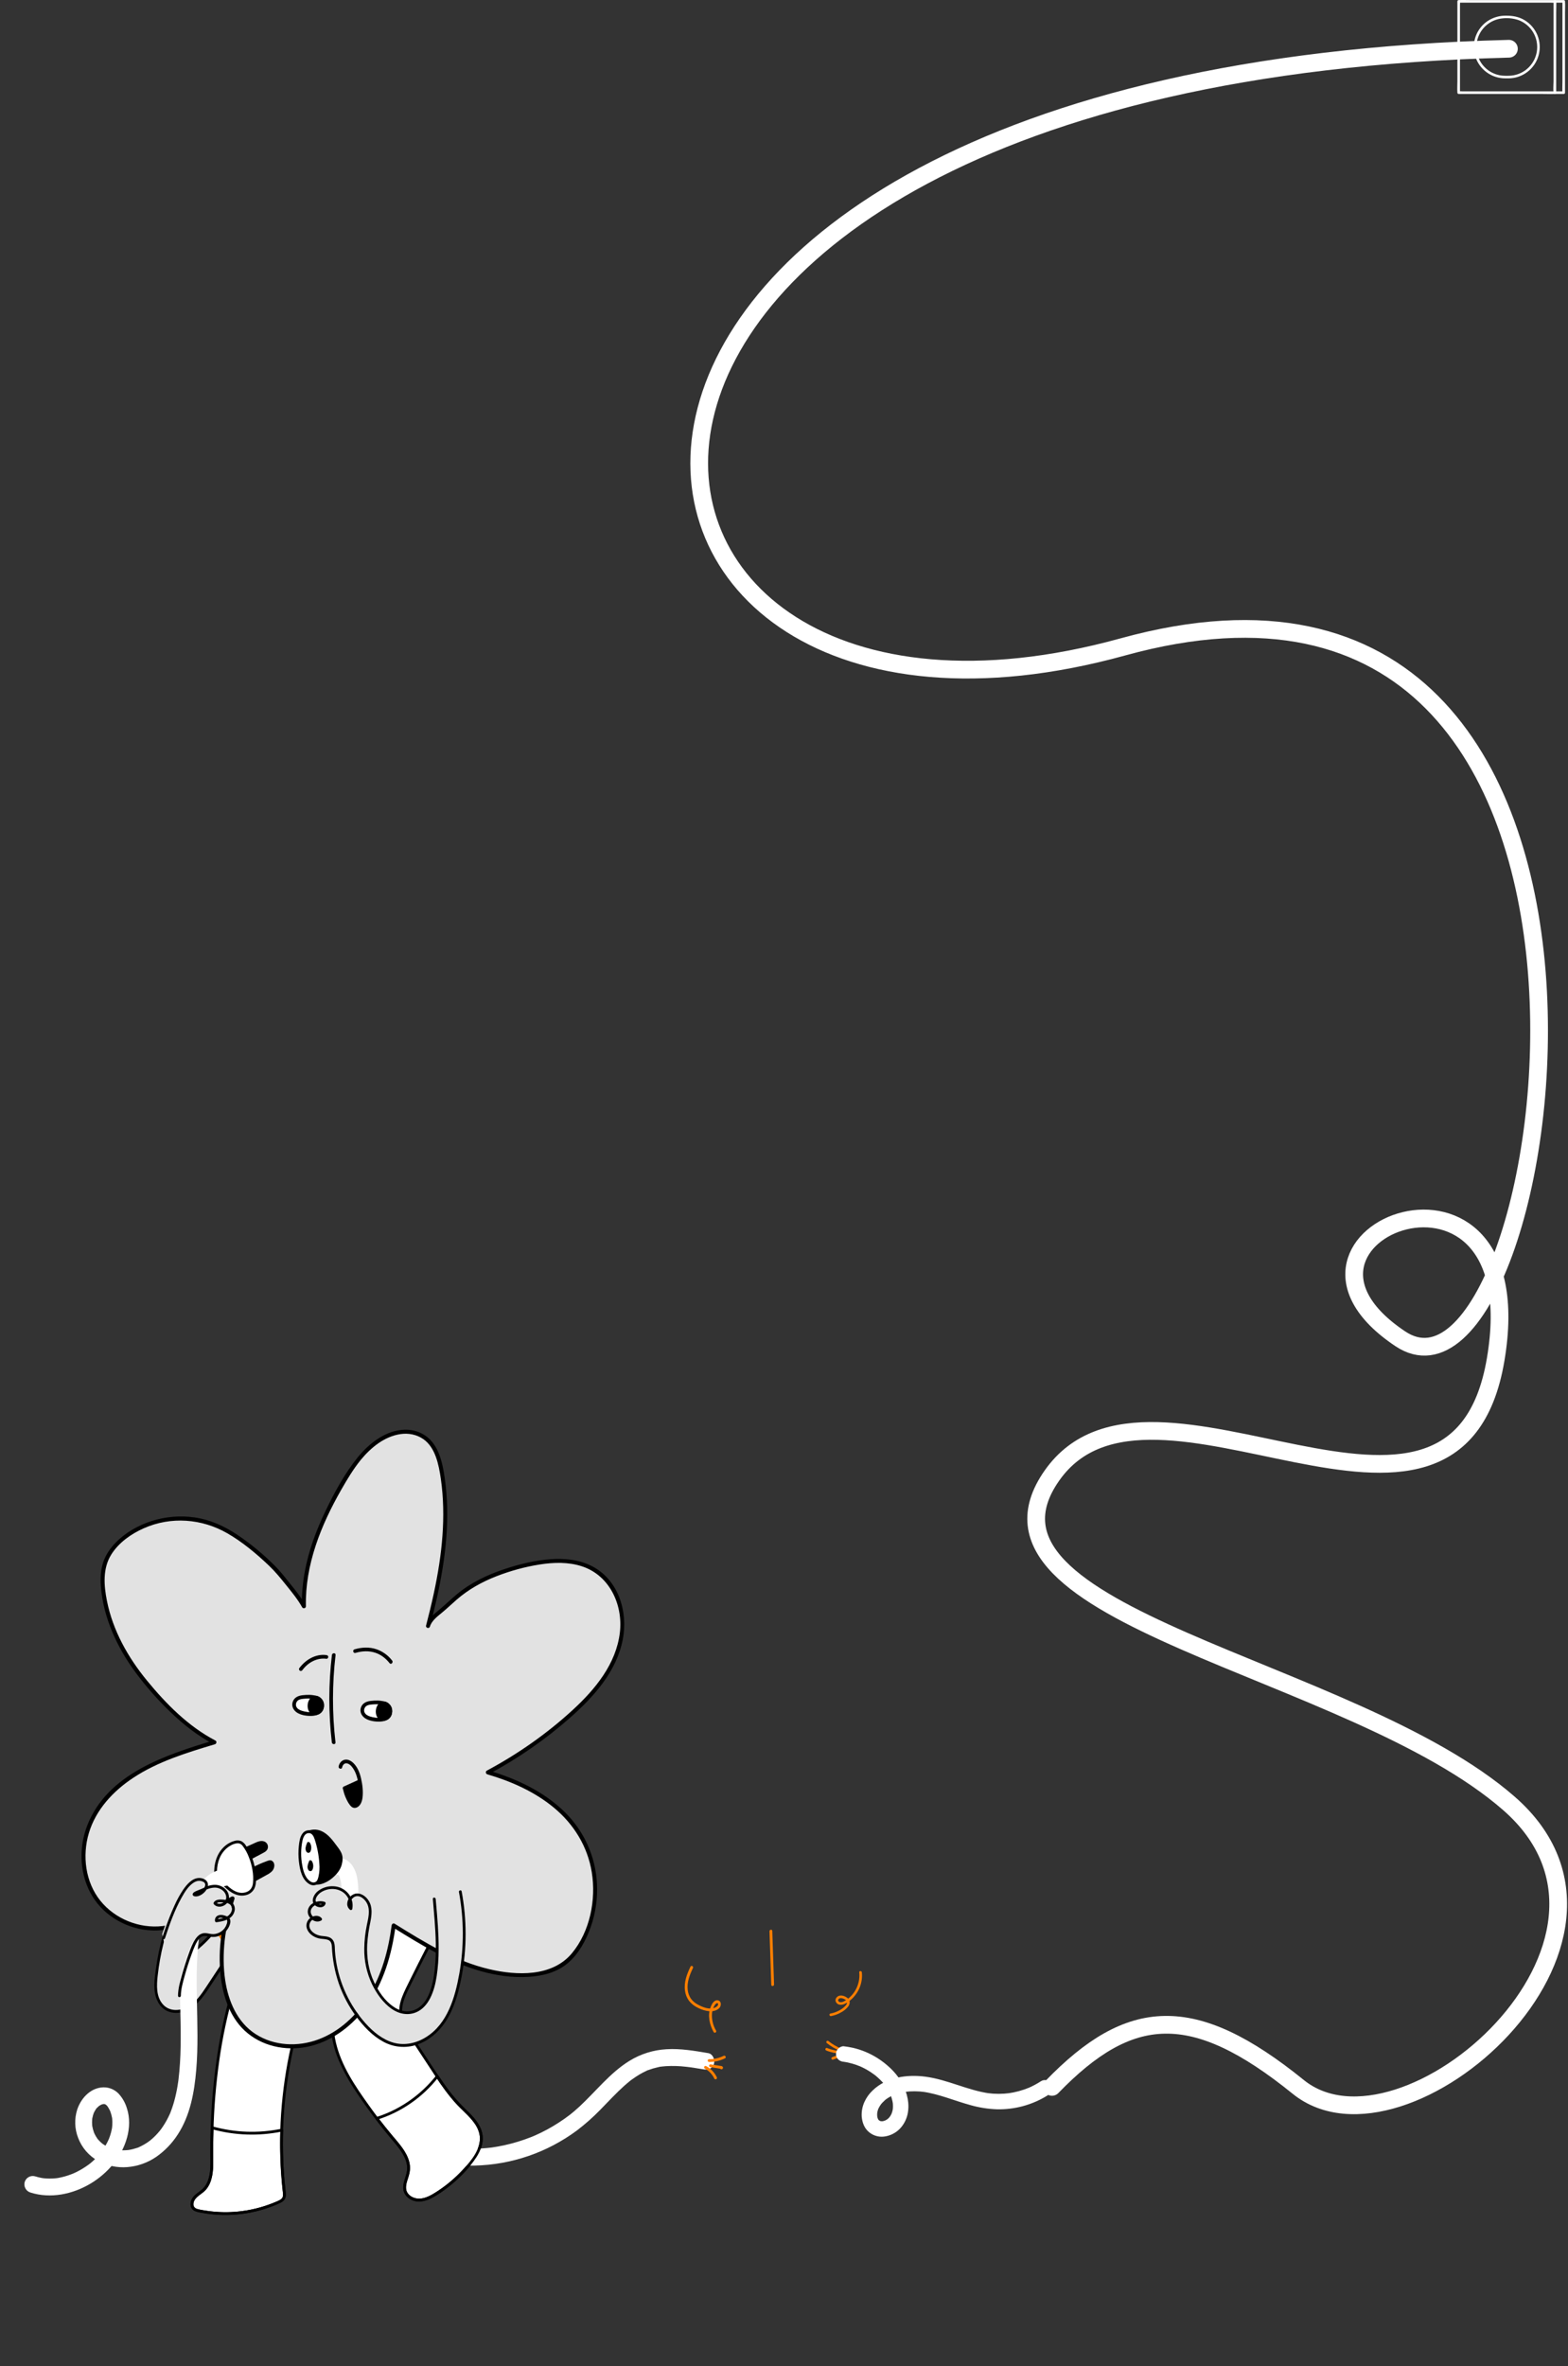 <?xml version="1.0" encoding="UTF-8"?> <svg xmlns="http://www.w3.org/2000/svg" width="354" height="534" viewBox="0 0 354 534" fill="none"><rect x="0" y="0" width="354" height="534" fill="#333333" stroke="none"/><path d="M351.033 20.618H330.203C329.922 20.593 329.639 20.593 329.357 20.618H329.318L329.61 20.91V1.152C329.633 0.886 329.633 0.617 329.61 0.35C329.609 0.338 329.609 0.326 329.61 0.314L329.318 0.605H350.149C350.43 0.631 350.713 0.631 350.994 0.605H351.033L350.737 0.309V18.364C350.737 19.194 350.677 20.051 350.737 20.878V20.915C350.737 21.076 350.868 21.206 351.029 21.206C351.19 21.206 351.32 21.076 351.32 20.915V2.859C351.32 2.03 351.38 1.173 351.32 0.346V0.309C351.318 0.149 351.189 0.02 351.029 0.017H331.99C331.117 0.017 330.23 -0.022 329.357 0.017H329.318C329.158 0.019 329.028 0.149 329.027 0.309V18.364C329.027 19.194 328.967 20.051 329.027 20.878V20.915C329.029 21.075 329.158 21.204 329.318 21.206H348.361C349.234 21.206 350.121 21.245 350.994 21.206H351.033C351.196 21.206 351.327 21.075 351.327 20.912C351.327 20.75 351.196 20.618 351.033 20.618Z" fill="white"></path><path d="M340.541 17.101C340.082 17.101 339.622 17.115 339.163 17.071C338.447 17.002 337.748 16.812 337.095 16.509C335.125 15.6 333.739 13.768 333.401 11.625C333.063 9.482 333.818 7.312 335.414 5.842C336.469 4.866 337.818 4.268 339.25 4.144C340.436 4.016 341.635 4.142 342.768 4.514C345.732 5.588 347.495 8.638 346.946 11.743C346.397 14.848 343.695 17.109 340.541 17.101C340.38 17.101 340.25 17.232 340.25 17.393C340.25 17.554 340.38 17.685 340.541 17.685C343.741 17.686 346.544 15.539 347.375 12.449C348.206 9.359 346.86 6.095 344.091 4.491C342.832 3.76 341.476 3.54 340.043 3.54C338.593 3.51 337.166 3.909 335.942 4.688C333.305 6.412 332.125 9.671 333.049 12.683C333.972 15.695 336.776 17.733 339.926 17.682H340.541C340.692 17.669 340.807 17.543 340.807 17.392C340.807 17.241 340.692 17.115 340.541 17.101V17.101Z" fill="white"></path><path d="M353.035 20.618H351.034L351.326 20.91V1.153C351.349 0.886 351.349 0.617 351.326 0.351C351.325 0.338 351.325 0.326 351.326 0.314L351.034 0.606H353.035L352.743 0.314V18.369C352.743 19.198 352.684 20.055 352.743 20.883V20.919C352.743 21.08 352.874 21.211 353.035 21.211C353.196 21.211 353.327 21.08 353.327 20.919V2.859C353.327 2.03 353.387 1.173 353.327 0.346V0.309C353.324 0.149 353.195 0.02 353.035 0.018H351.034C350.956 0.017 350.881 0.047 350.825 0.102C350.77 0.157 350.738 0.231 350.738 0.309V18.365C350.738 19.194 350.678 20.051 350.738 20.878V20.915C350.74 21.075 350.869 21.204 351.029 21.206H353.035C353.198 21.206 353.329 21.075 353.329 20.912C353.329 20.75 353.198 20.618 353.035 20.618V20.618Z" fill="white"></path><path d="M186.639 461.069C187.569 461.813 188.598 462.424 189.697 462.884C189.851 462.926 190.012 462.836 190.055 462.682C190.094 462.527 190.005 462.368 189.853 462.321C188.846 461.898 187.903 461.338 187.05 460.655C186.935 460.546 186.754 460.546 186.639 460.655C186.526 460.77 186.526 460.954 186.639 461.069V461.069Z" fill="#FF7F00"></path><path d="M186.549 462.773C187.643 463.222 188.813 463.456 189.996 463.463C190.157 463.463 190.287 463.332 190.287 463.171C190.287 463.01 190.157 462.879 189.996 462.879C188.866 462.869 187.749 462.641 186.706 462.208C186.55 462.167 186.391 462.258 186.347 462.413C186.31 462.567 186.4 462.724 186.552 462.771L186.549 462.773Z" fill="#FF7F00"></path><path d="M188.059 464.83L190.126 464.071C190.279 464.024 190.368 463.866 190.331 463.711C190.287 463.556 190.127 463.466 189.973 463.509L187.905 464.267C187.752 464.313 187.662 464.472 187.7 464.627C187.745 464.781 187.904 464.871 188.059 464.83V464.83Z" fill="#FF7F00"></path><path d="M190.496 465.316H190.588L190.129 465.254C191.571 465.451 192.982 465.838 194.324 466.403L193.906 466.226C194.76 466.588 195.584 467.019 196.368 467.515C196.761 467.765 197.127 468.05 197.517 468.309C197.083 468.018 197.354 468.183 197.455 468.263L197.742 468.493C197.921 468.643 198.096 468.794 198.268 468.953C198.599 469.259 198.918 469.575 199.224 469.899C199.378 470.062 199.525 470.232 199.67 470.407C199.723 470.471 199.773 470.54 199.828 470.605C199.452 470.161 199.734 470.483 199.812 470.605C200.322 471.303 200.75 472.057 201.09 472.851L200.915 472.433C201.25 473.211 201.481 474.029 201.604 474.866L201.54 474.407C201.619 475.023 201.619 475.647 201.54 476.263L201.602 475.804C201.53 476.303 201.395 476.791 201.2 477.255L201.377 476.837C201.269 477.084 201.144 477.323 201.002 477.552C200.929 477.669 200.846 477.782 200.773 477.892C201.099 477.402 200.825 477.818 200.708 477.942C200.615 478.041 200.516 478.135 200.412 478.223C200.366 478.266 200.295 478.308 200.256 478.354C200.306 478.296 200.616 478.087 200.38 478.25C200.144 478.412 199.894 478.552 199.633 478.668L200.051 478.491C199.732 478.628 199.397 478.723 199.054 478.774L199.514 478.712C199.23 478.748 198.943 478.748 198.659 478.712L199.118 478.774C198.888 478.738 198.663 478.675 198.448 478.588L198.866 478.765C198.707 478.689 198.553 478.603 198.406 478.508C198.16 478.351 198.762 478.831 198.514 478.588C198.457 478.533 198.397 478.48 198.342 478.423C198.287 478.365 198.255 478.317 198.209 478.269C198.599 478.687 198.379 478.498 198.289 478.349C198.207 478.214 198.134 478.072 198.073 477.926L198.25 478.344C198.128 478.044 198.045 477.729 198.002 477.407L198.066 477.867C198.015 477.457 198.015 477.042 198.066 476.633L198.002 477.092C198.071 476.599 198.203 476.116 198.395 475.656L198.225 476.068C198.419 475.632 198.661 475.22 198.946 474.839C199.128 474.593 198.716 475.121 198.84 474.979C198.882 474.93 198.921 474.88 198.962 474.829C199.045 474.733 199.13 474.636 199.217 474.542C199.38 474.365 199.555 474.198 199.734 474.037C199.819 473.961 199.906 473.887 199.994 473.807C200.081 473.727 200.249 473.607 199.994 473.807C199.739 474.007 199.95 473.842 199.994 473.807C200.189 473.665 200.389 473.529 200.593 473.405C201.018 473.143 201.462 472.912 201.921 472.716L201.503 472.893C202.527 472.474 203.601 472.19 204.699 472.05L204.239 472.112C205.742 471.921 207.263 471.93 208.763 472.137L208.303 472.075C212.021 472.587 215.503 474.124 219.101 475.098C221.054 475.653 223.066 475.97 225.095 476.04C227.036 476.079 228.973 475.847 230.85 475.351C232.961 474.792 234.97 473.902 236.803 472.714C237.568 472.213 237.951 471.14 237.43 470.317C236.936 469.552 235.854 469.155 235.034 469.69C234.075 470.315 233.062 470.853 232.008 471.298L232.426 471.121C230.853 471.776 229.202 472.222 227.514 472.449L227.974 472.387C226.305 472.607 224.615 472.607 222.947 472.387L223.406 472.449C218.456 471.76 213.937 469.352 208.983 468.686C204.83 468.128 200.122 468.76 196.998 471.801C196.242 472.514 195.629 473.365 195.192 474.308C194.693 475.373 194.472 476.548 194.549 477.722C194.664 478.935 195.061 480.12 195.962 480.984C196.908 481.893 198.206 482.34 199.511 482.204C200.891 482.053 202.175 481.429 203.146 480.437C203.991 479.554 204.585 478.461 204.869 477.272C205.432 474.898 204.85 472.433 203.743 470.306C202.636 468.178 200.885 466.446 198.946 465.049C197.014 463.669 194.828 462.685 192.513 462.155C191.845 462.003 191.172 461.907 190.494 461.817C190.083 461.764 189.536 462.047 189.256 462.332C188.573 463.015 188.573 464.122 189.256 464.806C189.6 465.11 190.035 465.291 190.494 465.32L190.496 465.316Z" fill="white"></path><path d="M193.989 445.122C194.207 447.241 193.406 449.339 191.831 450.774C191.434 451.142 190.985 451.452 190.499 451.693C190.25 451.837 189.962 451.898 189.676 451.867C189.447 451.823 189.178 451.637 189.217 451.373C189.292 451.128 189.514 450.957 189.771 450.948C190.113 450.948 190.448 451.049 190.733 451.24C190.974 451.338 191.161 451.534 191.246 451.78C191.268 452.082 191.159 452.379 190.947 452.595C190.516 453.081 189.993 453.477 189.41 453.762C188.802 454.085 188.148 454.313 187.471 454.438C187.103 454.507 187.26 455.07 187.627 454.998C188.4 454.854 189.143 454.583 189.828 454.197C190.486 453.861 191.062 453.386 191.517 452.804C191.912 452.239 191.976 451.506 191.429 451.015C190.919 450.555 190.051 450.188 189.362 450.452C188.764 450.682 188.406 451.371 188.794 451.948C189.208 452.561 190.003 452.54 190.614 452.278C191.864 451.741 192.911 450.67 193.6 449.521C194.389 448.2 194.731 446.66 194.574 445.129C194.533 444.759 193.95 444.757 193.991 445.129L193.989 445.122Z" fill="#FF7F00"></path><path d="M340.66 11.001C103 17 123 182 253.5 146C384 110 351.318 325.596 316.159 302.157C281 278.717 346.735 252.987 337.676 306.778C328.616 360.569 260.017 300.971 237.5 333C214.983 365.029 304.988 375.858 340.66 407C376.332 438.142 316.878 490.235 293.097 470.983C269.316 451.732 255.053 452.864 237.5 470.983" stroke="white" stroke-width="4" stroke-linecap="round"></path><g clip-path="url(#clip0_536_13)"><path d="M59.889 431.233C50.741 448.155 47.619 467.835 47.815 487.1C47.84 489.632 47.795 492.484 45.981 494.237C45.313 494.879 44.455 495.312 43.866 496.029C43.278 496.747 43.08 497.947 43.797 498.529C44.093 498.735 44.433 498.868 44.789 498.919C50.881 500.227 57.227 499.545 62.907 496.972C63.339 496.774 63.793 496.544 64.021 496.127C64.25 495.709 64.208 495.174 64.153 494.689C61.733 472.656 66.702 450.441 78.267 431.581" fill="white"></path><path d="M85.943 428.27C82.769 432.84 79.778 439.145 77.592 444.27C75.406 449.395 74.274 455.137 75.418 460.595C76.339 464.987 78.662 468.944 81.166 472.659C83.537 476.178 86.102 479.561 88.847 482.792C90.622 484.882 92.6 487.307 92.198 490.026C91.972 491.539 91.011 493.026 91.453 494.484C91.853 495.816 93.354 496.574 94.737 496.521C96.119 496.469 97.397 495.784 98.566 495.039C101.426 493.217 103.976 490.944 106.118 488.306C107.573 486.517 108.888 484.349 108.64 482.057C108.337 479.239 105.865 477.267 103.88 475.259C101.505 472.854 99.626 470.009 97.762 467.182L92.903 459.81C91.741 458.045 90.537 456.162 90.445 454.06C90.361 452.127 91.217 450.31 92.064 448.56C95.502 441.522 99.124 434.579 102.929 427.73" fill="white"></path><path d="M59.618 431.073C57.082 435.792 54.966 440.728 53.295 445.823C51.62 450.943 50.328 456.182 49.428 461.495C48.527 466.822 47.947 472.2 47.691 477.597C47.553 480.301 47.489 483.005 47.499 485.71C47.499 487.982 47.763 490.549 46.73 492.654C46.489 493.157 46.163 493.613 45.765 494.002C45.31 494.439 44.772 494.777 44.276 495.177C43.484 495.829 42.843 496.789 43.064 497.869C43.325 499.134 44.782 499.257 45.819 499.439C49.774 500.132 53.827 500.007 57.732 499.072C59.052 498.759 60.349 498.352 61.611 497.854C62.203 497.634 62.782 497.384 63.349 497.104C63.874 496.881 64.277 496.438 64.453 495.892C64.612 495.274 64.453 494.602 64.396 493.982C64.326 493.322 64.264 492.664 64.21 492.004C64.098 490.704 64.016 489.402 63.962 488.1C63.847 485.473 63.837 482.845 63.932 480.215C64.123 474.947 64.731 469.703 65.751 464.533C66.767 459.372 68.185 454.301 69.993 449.365C71.805 444.42 74.013 439.631 76.594 435.046C77.221 433.926 77.872 432.821 78.547 431.731C78.763 431.381 78.217 431.063 78.004 431.408C75.297 435.81 72.941 440.421 70.958 445.198C68.974 449.959 67.362 454.869 66.136 459.883C64.91 464.885 64.068 469.975 63.617 475.107C63.16 480.269 63.112 485.46 63.473 490.629C63.562 491.909 63.679 493.192 63.818 494.469C63.887 495.077 64.038 495.807 63.522 496.264C63.068 496.667 62.395 496.879 61.842 497.107C56.878 499.143 51.452 499.755 46.164 498.877C45.549 498.805 44.941 498.674 44.35 498.487C43.839 498.307 43.545 497.768 43.667 497.237C43.829 496.037 45.032 495.444 45.871 494.752C47.641 493.294 48.048 490.959 48.12 488.777C48.16 487.56 48.12 486.337 48.12 485.117C48.12 483.784 48.139 482.442 48.177 481.092C48.309 475.765 48.745 470.449 49.485 465.173C50.22 459.928 51.319 454.741 52.773 449.65C54.225 444.566 56.104 439.614 58.39 434.851C58.954 433.684 59.544 432.531 60.159 431.391C60.353 431.031 59.809 430.711 59.616 431.071L59.618 431.073Z" fill="black"></path><path d="M85.673 428.112C82.732 432.361 80.444 437.051 78.344 441.759C77.267 444.179 76.24 446.609 75.574 449.181C74.872 451.803 74.569 454.517 74.676 457.231C74.819 459.9 75.427 462.523 76.473 464.981C77.536 467.43 78.825 469.773 80.322 471.98C81.881 474.353 83.549 476.658 85.286 478.9C86.159 480.03 87.054 481.144 87.969 482.24C88.805 483.24 89.679 484.218 90.421 485.295C91.111 486.295 91.711 487.403 91.895 488.618C92.094 489.93 91.592 491.085 91.252 492.317C90.947 493.427 90.915 494.607 91.667 495.542C92.35 496.334 93.326 496.807 94.367 496.852C95.608 496.937 96.849 496.43 97.913 495.827C99.052 495.169 100.141 494.428 101.172 493.61C103.242 492.015 105.102 490.162 106.709 488.095C108.198 486.17 109.439 483.783 108.829 481.28C108.283 479.05 106.508 477.395 104.93 475.855C103.02 473.967 101.302 471.893 99.8 469.663C98.164 467.283 96.603 464.851 95.015 462.441C94.221 461.236 93.409 460.038 92.635 458.818C91.937 457.721 91.279 456.568 90.957 455.296C90.247 452.501 91.773 449.878 92.965 447.459C95.585 442.139 98.311 436.872 101.14 431.659C101.825 430.399 102.515 429.144 103.21 427.894C103.408 427.537 102.862 427.217 102.664 427.572C99.839 432.658 97.114 437.798 94.489 442.991C93.827 444.291 93.177 445.593 92.538 446.896C91.932 448.126 91.297 449.349 90.8 450.631C90.331 451.846 90.026 453.158 90.173 454.468C90.343 455.705 90.757 456.895 91.391 457.968C92.037 459.133 92.806 460.218 93.538 461.343L96.005 465.093C97.514 467.383 98.983 469.708 100.624 471.905C101.406 472.965 102.245 473.981 103.138 474.948C103.944 475.808 104.818 476.603 105.639 477.448C107.23 479.083 108.695 481.075 108.278 483.498C107.846 486.02 105.97 488.14 104.272 489.928C102.495 491.804 100.494 493.451 98.316 494.832C97.214 495.525 95.983 496.195 94.65 496.21C93.657 496.222 92.55 495.792 92.004 494.917C91.319 493.825 91.838 492.525 92.188 491.417C92.553 490.255 92.699 489.11 92.396 487.918C91.788 485.513 89.952 483.63 88.413 481.785C86.593 479.619 84.864 477.38 83.226 475.07C80.163 470.785 77.058 466.208 75.837 460.993C74.597 455.723 75.589 450.183 77.555 445.226C78.49 442.876 79.563 440.569 80.662 438.294C81.791 435.956 82.99 433.649 84.32 431.421C84.924 430.409 85.561 429.421 86.229 428.444C86.462 428.109 85.916 427.792 85.685 428.124L85.673 428.112Z" fill="black"></path><path d="M37.133 436.698C36.264 439.707 35.657 442.786 35.319 445.9C35.167 447.253 35.071 448.63 35.334 449.963C35.597 451.295 36.289 452.595 37.426 453.33C39.121 454.423 41.441 454.013 43.107 452.878C44.772 451.743 45.929 450.008 47.043 448.318L55.923 434.853C56.419 434.103 56.938 433.296 57.02 432.391C57.117 431.323 56.596 430.303 56.027 429.406C55.812 429.014 55.505 428.681 55.134 428.436C54.409 428.033 53.466 428.326 52.858 428.891C52.25 429.456 51.895 430.233 51.52 430.973C49.533 434.888 46.638 438.263 43.082 440.813C43.169 440.072 43.45 439.368 43.896 438.773" fill="#E2E2E2"></path><path d="M57.033 432.386C57.13 431.318 56.608 430.298 56.04 429.401C55.825 429.009 55.518 428.676 55.147 428.431C54.422 428.028 53.479 428.321 52.871 428.886C52.263 429.451 51.908 430.228 51.533 430.968C50.727 432.559 49.769 434.066 48.671 435.468C49.366 437.213 50.498 438.747 51.957 439.918C52.092 440.039 52.241 440.142 52.402 440.226L55.946 434.853C56.425 434.091 56.938 433.291 57.033 432.386V432.386Z" fill="#FF7F00"></path><path d="M36.83 436.608C36.094 439.153 35.546 441.75 35.192 444.378C34.864 446.767 34.467 449.4 35.579 451.65C36.021 452.591 36.761 453.357 37.681 453.83C38.624 454.262 39.676 454.39 40.694 454.197C42.91 453.825 44.593 452.247 45.906 450.507C46.651 449.537 47.291 448.507 47.961 447.492L50.215 444.075L54.682 437.29C55.392 436.215 56.186 435.158 56.794 434.023C57.374 433.03 57.474 431.825 57.067 430.748C56.852 430.205 56.58 429.686 56.255 429.2C56.004 428.75 55.636 428.376 55.191 428.118C54.255 427.663 53.148 428.093 52.461 428.808C51.681 429.625 51.279 430.745 50.723 431.723C50.174 432.715 49.562 433.671 48.892 434.585C47.547 436.423 45.975 438.082 44.216 439.523C43.787 439.876 43.346 440.214 42.893 440.538L43.367 440.81C43.459 440.127 43.725 439.479 44.139 438.93C44.387 438.603 43.834 438.285 43.596 438.61C43.124 439.256 42.828 440.014 42.737 440.81C42.737 440.924 42.798 441.029 42.897 441.086C42.995 441.142 43.115 441.142 43.213 441.085C46.653 438.614 49.485 435.381 51.49 431.635C51.987 430.725 52.366 429.58 53.227 428.958C53.612 428.656 54.101 428.522 54.585 428.585C55.096 428.68 55.419 429.11 55.687 429.523C56.273 430.423 56.856 431.498 56.64 432.613C56.424 433.728 55.613 434.698 55.005 435.613C52.192 439.863 49.388 444.113 46.594 448.362C45.425 450.13 44.144 452.02 42.208 453.005C40.441 453.907 38.165 453.937 36.77 452.355C35.224 450.605 35.358 448.057 35.601 445.885C35.872 443.418 36.312 440.973 36.917 438.568C37.067 437.964 37.233 437.364 37.413 436.768C37.46 436.599 37.361 436.423 37.194 436.376C37.026 436.33 36.852 436.429 36.805 436.598L36.83 436.608Z" fill="black"></path><path d="M81.128 329.157C81.821 328.309 82.565 327.506 83.379 326.769C86.608 323.846 91.557 321.68 95.626 324.28C98.198 325.923 99.193 329.144 99.719 332.137C101.753 343.711 99.619 355.605 96.63 366.972C97.071 365.294 99.572 363.644 100.791 362.515C102.47 360.961 104.063 359.477 106.017 358.251C109.887 355.824 114.274 354.284 118.71 353.245C123.965 352.013 129.876 351.526 134.417 354.43C138.052 356.754 140.187 361.011 140.475 365.297C140.763 369.583 139.357 373.863 137.108 377.532C134.86 381.2 131.803 384.314 128.578 387.174C122.967 392.152 116.762 396.468 110.134 400.003C119.238 402.643 128.638 407.857 132.478 416.967C135.318 423.705 134.915 431.706 131.434 438.14C130.3 440.236 128.821 442.206 126.825 443.521C124.706 444.918 122.136 445.493 119.599 445.676C114.065 446.074 108.517 444.72 103.409 442.566C98.302 440.412 93.574 437.475 88.871 434.55C88.448 437.813 87.792 441.043 86.702 444.155C85.285 448.197 83.173 452.037 80.223 455.156C77.107 458.451 73 460.916 68.506 461.633C64.013 462.349 59.151 461.193 55.773 458.162C51.672 454.482 50.228 448.665 50.074 443.176C49.998 440.471 50.185 437.752 50.703 435.094C51.167 432.713 51.792 430.724 52.496 428.438C50.786 429.342 49.07 430.234 47.347 431.114C42.156 433.765 37.734 436.178 31.578 434.875C27.112 433.93 23.02 431.089 20.873 427.084C17.672 421.113 18.39 413.892 22.098 408.328C24.955 404.041 29.241 400.845 33.861 398.528C38.481 396.211 43.461 394.706 48.413 393.212C42.239 390.023 36.642 384.307 32.297 378.901C27.736 373.256 24.326 366.549 23.37 359.373C23.06 357.045 23.019 354.616 23.84 352.413C24.69 350.132 26.41 348.257 28.362 346.789C33.842 342.668 41.473 341.551 47.916 343.929C51.511 345.255 54.658 347.551 57.597 349.999C59.846 351.872 62.21 353.924 63.999 356.25C65.532 358.242 67.409 360.316 68.612 362.519C68.364 352.589 72.45 343.036 77.529 334.481C78.622 332.64 79.776 330.813 81.128 329.157Z" fill="#E2E2E2"></path><path d="M81.446 329.478C83.738 326.699 86.798 324.165 90.465 323.649C92.246 323.399 94.069 323.752 95.564 324.781C96.932 325.722 97.821 327.208 98.385 328.748C98.982 330.377 99.287 332.101 99.533 333.814C99.837 335.932 100 338.071 100.052 340.21C100.155 344.458 99.81 348.71 99.175 352.908C98.464 357.612 97.401 362.253 96.195 366.851C96.047 367.417 96.896 367.65 97.063 367.092C97.458 365.768 98.77 364.795 99.785 363.954C100.914 363.02 101.971 362.012 103.074 361.048C105.726 358.731 108.775 357.027 112.042 355.753C115.21 354.517 118.552 353.597 121.91 353.074C125.025 352.589 128.31 352.503 131.342 353.483C137.606 355.509 140.678 362.139 139.943 368.441C139.118 375.515 134.367 381.26 129.327 385.89C123.469 391.272 116.906 395.867 109.906 399.612C109.556 399.799 109.654 400.335 110.014 400.44C115.393 402.01 120.69 404.354 125.042 407.961C129.55 411.697 132.663 416.717 133.605 422.559C134.606 428.761 133.195 435.903 129.134 440.803C124.667 446.193 116.679 445.875 110.478 444.424C102.696 442.603 95.818 438.338 89.097 434.158C88.775 433.958 88.462 434.229 88.42 434.549C87.686 440.133 86.195 445.653 83.229 450.475C80.565 454.807 76.674 458.482 71.88 460.269C67.27 461.986 61.921 461.772 57.713 459.072C53.55 456.402 51.546 451.63 50.837 446.877C50.398 443.935 50.403 440.897 50.723 437.943C51.073 434.724 51.98 431.64 52.93 428.558C53.051 428.163 52.602 427.87 52.269 428.046C49.608 429.452 46.943 430.859 44.239 432.178C41.847 433.345 39.337 434.39 36.674 434.69C31.46 435.277 25.994 433.102 22.674 428.989C19.262 424.761 18.535 418.802 20.07 413.676C21.652 408.394 25.554 404.227 30.05 401.248C35.66 397.529 42.157 395.572 48.532 393.649C48.886 393.542 48.995 393.006 48.64 392.82C42.534 389.637 37.521 384.571 33.182 379.28C28.89 374.045 25.484 368.01 24.144 361.3C23.45 357.825 23.158 354 25.105 350.866C26.788 348.157 29.593 346.182 32.459 344.912C38.589 342.196 45.578 342.721 51.35 346.058C54.76 348.029 57.89 350.643 60.74 353.359C62.151 354.704 63.355 356.182 64.572 357.7C65.873 359.32 67.207 360.923 68.222 362.747C68.439 363.137 69.071 362.967 69.061 362.518C68.861 353.129 72.475 344.201 77.053 336.191C78.38 333.87 79.763 331.558 81.446 329.478C81.809 329.029 81.176 328.384 80.81 328.837C77.815 332.54 75.463 336.889 73.409 341.178C71.371 345.432 69.715 349.904 68.839 354.554C68.345 357.179 68.104 359.847 68.161 362.518L69 362.29C68.067 360.614 66.867 359.118 65.669 357.63C64.505 356.185 63.389 354.718 62.076 353.401C59.516 350.832 56.636 348.436 53.628 346.416C50.674 344.431 47.419 342.954 43.883 342.456C40.689 342.006 37.395 342.279 34.315 343.25C31.239 344.22 28.291 345.889 26.037 348.231C24.855 349.459 23.882 350.898 23.324 352.521C22.731 354.244 22.635 356.112 22.767 357.918C23.287 365.028 26.441 371.825 30.631 377.48C33.008 380.689 35.687 383.717 38.569 386.474C41.459 389.239 44.636 391.752 48.186 393.603L48.293 392.775C37.434 396.05 24.256 400.279 19.707 411.969C17.693 417.142 17.958 423.254 20.896 428.028C23.714 432.607 28.921 435.419 34.216 435.675C37.312 435.824 40.275 434.962 43.082 433.715C46.368 432.256 49.545 430.509 52.723 428.829L52.062 428.317C51.177 431.187 50.331 434.055 49.933 437.042C49.551 439.91 49.488 442.844 49.791 445.723C50.308 450.624 52.017 455.713 55.947 458.903C59.909 462.119 65.368 462.983 70.238 461.734C75.306 460.434 79.629 457.064 82.703 452.871C86.621 447.527 88.464 441.057 89.32 434.549L88.643 434.941C94.937 438.855 101.347 442.823 108.527 444.855C112.033 445.847 115.703 446.374 119.347 446.146C122.531 445.947 125.73 445.152 128.212 443.036C130.657 440.952 132.282 437.924 133.351 434.926C134.46 431.813 134.941 428.461 134.775 425.159C134.464 418.94 131.83 413.174 127.391 408.856C122.667 404.261 116.499 401.389 110.253 399.566L110.361 400.395C116.937 396.876 123.109 392.602 128.711 387.659C134.056 382.942 139.195 377.25 140.604 369.997C141.824 363.718 139.609 356.563 133.692 353.488C130.797 351.984 127.466 351.655 124.258 351.894C120.734 352.157 117.224 353.015 113.877 354.13C110.033 355.411 106.304 357.18 103.165 359.786C101.794 360.925 100.522 362.176 99.149 363.313C97.992 364.272 96.644 365.348 96.195 366.851L97.063 367.092C99.36 358.334 101.173 349.313 100.952 340.21C100.898 337.989 100.717 335.772 100.401 333.573C100.136 331.728 99.803 329.868 99.109 328.132C98.508 326.627 97.633 325.221 96.336 324.23C94.935 323.159 93.18 322.628 91.428 322.665C87.153 322.754 83.425 325.665 80.81 328.837C80.442 329.282 81.075 329.927 81.446 329.478Z" fill="black"></path><path d="M53.744 417.949L57.807 416.157C58.144 415.986 58.504 415.869 58.877 415.809C59.254 415.75 59.638 415.865 59.922 416.122C60.216 416.44 60.267 416.916 60.046 417.289C59.846 417.55 59.583 417.755 59.281 417.884L54.707 420.309" fill="black"></path><path d="M53.903 418.229L57.062 416.836C57.651 416.586 59.514 415.474 59.842 416.611C59.986 417.111 59.544 417.389 59.167 417.594C58.671 417.864 58.157 418.129 57.653 418.396L54.551 420.041C54.191 420.234 54.508 420.791 54.868 420.591L57.755 419.059L59.227 418.279C59.616 418.074 60.036 417.874 60.291 417.496C60.498 417.176 60.551 416.779 60.437 416.415C60.324 416.05 60.054 415.756 59.703 415.611C58.797 415.236 57.844 415.804 57.03 416.164L53.588 417.681C53.218 417.844 53.538 418.391 53.905 418.229H53.903Z" fill="black"></path><path d="M55.243 422.934C56.929 421.78 58.767 420.871 60.703 420.232C60.842 420.168 60.999 420.154 61.147 420.192C61.19 420.209 61.23 420.233 61.266 420.262C61.721 420.612 61.713 421.344 61.403 421.827C61.093 422.309 60.572 422.607 60.07 422.884L55.149 425.599" fill="black"></path><path d="M55.402 423.199C57.02 422.092 58.779 421.211 60.631 420.579C60.82 420.517 61.013 420.407 61.162 420.579C61.265 420.717 61.318 420.887 61.311 421.059C61.284 421.467 61.074 421.841 60.74 422.074C60.379 422.34 59.994 422.573 59.591 422.769L58.201 423.536L54.99 425.306C54.633 425.504 54.95 426.056 55.308 425.856L58.626 424.026L60.274 423.116C60.715 422.903 61.115 422.613 61.458 422.261C61.996 421.646 62.202 420.512 61.428 419.972C61.001 419.677 60.475 419.952 60.045 420.107C59.514 420.3 58.991 420.512 58.474 420.742C57.291 421.274 56.156 421.91 55.084 422.644C54.749 422.871 55.064 423.421 55.402 423.191V423.199Z" fill="black"></path><path d="M48.756 423.836C48.509 422.188 48.731 420.503 49.396 418.976C50.098 417.476 51.394 416.226 52.98 415.786C53.381 415.652 53.814 415.643 54.221 415.761C54.702 415.936 55.037 416.374 55.318 416.806C56.773 419.055 57.521 421.693 57.465 424.376C57.486 425.019 57.35 425.657 57.067 426.234C56.405 427.401 54.806 427.746 53.531 427.349C52.255 426.951 51.24 425.986 50.319 425.011" fill="white"></path><path d="M49.071 423.836C48.822 421.863 49.083 419.773 50.26 418.126C50.762 417.417 51.423 416.837 52.19 416.434C52.597 416.211 53.041 416.065 53.501 416.004C53.987 415.949 54.466 416.16 54.757 416.556C55.359 417.338 55.841 418.207 56.186 419.133C56.557 420.052 56.827 421.008 56.99 421.986C57.172 422.986 57.213 424.007 57.114 425.018C57.01 425.906 56.568 426.641 55.724 426.978C53.684 427.796 51.858 426.166 50.547 424.788C50.267 424.491 49.82 424.941 50.101 425.236C51.483 426.691 53.228 428.178 55.375 427.736C56.249 427.581 57.003 427.027 57.417 426.236C57.891 425.236 57.832 424.021 57.742 422.956C57.556 420.673 56.799 418.474 55.543 416.564C55.296 416.139 54.942 415.788 54.518 415.544C54.022 415.33 53.465 415.302 52.95 415.466C51.996 415.729 51.127 416.241 50.431 416.949C48.639 418.741 48.142 421.381 48.445 423.831C48.495 424.231 49.125 424.236 49.076 423.831L49.071 423.836Z" fill="black"></path><path d="M76.351 422.899C76.302 422.921 75.934 423.029 76.227 422.969C76.227 422.969 75.805 422.986 76.011 422.994C76.088 422.999 76.165 422.999 76.242 422.994C76.438 422.994 76.038 422.994 76.028 422.966C76.019 422.939 76.587 423.136 76.254 423.019C75.922 422.901 76.634 423.304 76.351 423.084C76.068 422.864 76.498 423.261 76.51 423.264C76.396 423.249 76.326 422.979 76.46 423.204C76.495 423.264 76.532 423.319 76.565 423.379C76.597 423.439 76.647 423.541 76.691 423.629C76.798 423.809 76.627 423.506 76.637 423.486C76.676 423.666 76.733 423.842 76.805 424.011C76.888 424.324 76.954 424.641 77.001 424.961C77.061 425.329 77.001 424.994 77.001 424.926C77.021 425.026 77.026 425.141 77.036 425.241C77.058 425.451 77.076 425.661 77.088 425.874C77.135 426.633 77.135 427.394 77.088 428.154C77.068 428.521 77.039 428.886 76.999 429.251C76.981 429.434 76.969 429.621 76.937 429.801C76.937 429.781 76.987 429.461 76.952 429.686C76.932 429.816 76.915 429.936 76.895 430.076C76.778 430.826 76.632 431.576 76.468 432.326C76.135 433.859 77.148 435.135 76.761 436.65C75.304 442.287 81.797 447.141 81.7 452.978C81.603 458.816 78.126 459.883 80.856 465.108C82.825 468.91 85.999 472.765 89.281 475.498C92.511 478.156 91.278 485.778 95.253 487.052C99.104 488.273 103.13 488.844 107.166 488.742C115.486 488.555 123.546 485.787 130.247 480.817C132.128 479.388 133.9 477.819 135.548 476.123C137.325 474.313 139.04 472.433 140.929 470.74C141.391 470.328 141.865 469.938 142.344 469.545C142.505 469.413 142.21 469.648 142.21 469.648C142.279 469.6 142.344 469.545 142.411 469.493L142.765 469.243C143.014 469.058 143.279 468.878 143.542 468.703C144.039 468.37 144.567 468.058 145.103 467.775C145.352 467.638 145.625 467.508 145.89 467.385L146.118 467.283C146.312 467.193 145.952 467.355 145.957 467.35C146.102 467.262 146.261 467.2 146.426 467.165C147.091 466.916 147.773 466.715 148.466 466.565C148.812 466.463 149.169 466.399 149.529 466.375C149.514 466.375 149.181 466.415 149.404 466.393L149.635 466.368C149.864 466.343 150.094 466.323 150.325 466.305C151.824 466.218 153.328 466.26 154.82 466.433C155.185 466.473 155.547 466.518 155.909 466.563L155.795 466.548C155.897 466.548 156.004 466.578 156.105 466.59L156.649 466.673C157.394 466.785 158.138 466.91 158.883 467.035C159.856 467.2 160.967 466.785 161.208 465.705C161.417 464.785 160.933 463.538 159.888 463.363C156.788 462.838 153.629 462.293 150.477 462.485C147.513 462.646 144.636 463.547 142.105 465.108C137.693 467.833 134.508 472.025 130.743 475.498C130.366 475.846 129.983 476.184 129.594 476.513C129.406 476.67 129.217 476.827 129.026 476.982L128.696 477.247C128.656 477.28 128.614 477.31 128.574 477.345C128.398 477.487 128.966 477.045 128.666 477.272C127.859 477.887 127.036 478.475 126.184 479.022C124.463 480.141 122.655 481.119 120.779 481.947L120.493 482.07C120.213 482.192 120.642 482.007 120.66 482L120.469 482.08L119.751 482.37C119.286 482.55 118.818 482.722 118.347 482.887C117.394 483.221 116.427 483.515 115.448 483.77C114.468 484.025 113.502 484.239 112.549 484.412C112.053 484.502 111.544 484.577 111.04 484.662C110.832 484.695 111.323 484.625 111.288 484.627L111.087 484.655L110.732 484.697C110.484 484.727 110.236 484.755 109.975 484.78C108.013 484.974 106.039 485.01 104.071 484.887C103.586 484.857 103.103 484.817 102.622 484.767C102.373 484.742 102.125 484.712 101.877 484.682C101.731 484.662 101.311 484.592 101.932 484.682L101.537 484.625C100.582 484.483 99.635 484.3 98.695 484.075C97.755 483.85 96.814 483.58 95.871 483.265C95.414 483.112 94.963 482.947 94.513 482.765C94.297 482.68 94.082 482.595 93.868 482.515C94.116 482.625 93.424 482.332 93.868 482.515L93.503 482.355C91.722 481.56 90.019 480.594 88.42 479.472C88.229 479.337 88.038 479.2 87.85 479.057L87.564 478.847L87.405 478.722C87.202 478.57 87.507 478.8 87.547 478.835C87.162 478.502 86.755 478.195 86.37 477.86C85.62 477.204 84.902 476.511 84.221 475.783C83.864 475.401 83.516 475.009 83.179 474.608C83.02 474.418 82.864 474.228 82.707 474.035L82.511 473.785C82.466 473.73 82.928 473.055 82.883 473.002C82.972 473.107 82.628 473.945 82.449 473.705C81.821 472.86 81.228 471.995 80.682 471.093C80.046 470.05 79.474 468.97 78.967 467.858L78.761 467.385C78.672 467.188 78.801 467.49 78.808 467.503C78.766 467.418 78.734 467.32 78.697 467.233C78.56 466.893 78.431 466.553 78.309 466.21C78.061 465.528 77.845 464.835 77.649 464.138C77.279 462.794 76.994 461.428 76.798 460.048C76.798 459.98 76.746 459.668 76.783 459.943C76.82 460.218 76.783 459.958 76.783 459.91L76.723 459.41C76.751 459.77 76.684 459.053 76.723 459.41C76.664 458.69 78.329 460.133 78.309 459.41C78.27 458.005 81.491 456.081 81.568 454.678C81.613 453.951 79.382 450.306 79.454 449.579C79.489 449.239 80.632 448.446 78.05 448.446C79.939 448.25 78.78 448.162 77.888 448.162C79.005 448.244 78.176 448.162 77.489 448.162C78.366 448.461 77.549 447.685 77.489 448.162C77.891 445.328 77.892 442.386 78.57 439.603C79.314 436.571 80.223 433.576 80.642 430.474C80.892 428.852 80.963 427.207 80.856 425.569C80.709 423.804 80.416 422.026 79.237 420.639C78.698 420.027 77.998 419.582 77.217 419.354C76.294 419.097 75.309 419.194 74.453 419.626C73.547 420.036 73.261 421.431 73.772 422.231C74.376 423.174 75.393 423.354 76.361 422.916L76.351 422.899Z" fill="white"></path><path d="M50.24 421.89C46.048 422.503 43.628 426.753 42.496 430.458C41.779 432.805 41.399 435.265 41.106 437.707C40.822 440.17 40.664 442.646 40.635 445.125C40.55 450.105 40.814 455.082 40.796 460.062C40.796 462.534 40.714 465.009 40.491 467.474C40.436 468.077 40.374 468.679 40.3 469.279C40.3 469.344 40.225 469.847 40.27 469.529C40.315 469.212 40.248 469.697 40.235 469.779C40.193 470.089 40.144 470.399 40.094 470.709C39.904 471.882 39.651 473.044 39.337 474.189C39.181 474.749 39.009 475.304 38.818 475.852C38.721 476.127 38.622 476.399 38.515 476.669C38.471 476.784 38.414 476.896 38.376 477.014C38.376 476.974 38.555 476.602 38.424 476.904L38.324 477.131C37.885 478.112 37.363 479.054 36.766 479.946C36.637 480.139 36.505 480.329 36.369 480.516C36.329 480.569 36.056 480.931 36.259 480.666C36.463 480.401 36.163 480.786 36.111 480.851C35.785 481.251 35.44 481.639 35.081 482.004C34.721 482.369 34.366 482.694 33.986 483.004C33.926 483.051 33.581 483.324 33.847 483.119C34.113 482.914 33.755 483.189 33.703 483.226C33.505 483.371 33.301 483.511 33.095 483.646C32.669 483.923 32.226 484.174 31.77 484.396C31.658 484.451 31.549 484.504 31.435 484.554L31.291 484.619C31.105 484.706 31.521 484.516 31.499 484.531C31.263 484.653 31.013 484.745 30.755 484.806C30.297 484.958 29.829 485.079 29.355 485.169C29.238 485.191 29.107 485.209 29 485.229C28.67 485.284 29.454 485.176 29.04 485.229C28.791 485.256 28.523 485.276 28.265 485.286C27.784 485.305 27.301 485.29 26.821 485.244C26.732 485.244 26.325 485.184 26.662 485.229C27 485.274 26.598 485.216 26.508 485.201C26.26 485.159 26.037 485.109 25.806 485.049C25.575 484.989 25.344 484.924 25.116 484.849C25.004 484.811 24.89 484.774 24.778 484.731C24.667 484.689 24.262 484.521 24.58 484.656C24.898 484.791 24.495 484.614 24.433 484.584L24.16 484.446C23.937 484.326 23.716 484.196 23.503 484.061C23.401 483.996 23.304 483.931 23.205 483.861C23.106 483.791 22.8 483.559 23.071 483.766C23.341 483.974 22.994 483.701 22.944 483.656C22.84 483.566 22.738 483.474 22.639 483.381C22.488 483.234 22.341 483.084 22.202 482.926C22.128 482.841 22.058 482.754 21.986 482.676C21.914 482.599 21.832 482.479 22.016 482.716C22.2 482.954 22.038 482.739 21.994 482.676C21.736 482.308 21.509 481.918 21.316 481.511C21.279 481.431 21.123 481.069 21.257 481.386C21.391 481.704 21.242 481.339 21.209 481.254C21.127 481.026 21.055 480.796 20.994 480.564C20.939 480.361 20.892 480.159 20.855 479.951C20.832 479.841 20.817 479.731 20.797 479.619C20.765 479.424 20.827 479.914 20.832 479.889C20.834 479.805 20.826 479.721 20.81 479.639C20.773 479.194 20.773 478.746 20.81 478.301C20.828 478.191 20.839 478.08 20.845 477.969C20.845 477.969 20.763 478.491 20.817 478.194C20.817 478.149 20.832 478.101 20.842 478.054C20.884 477.821 20.939 477.591 21.006 477.364C21.063 477.169 21.133 476.976 21.202 476.784C21.271 476.592 21.023 477.189 21.12 476.979L21.18 476.849C21.234 476.737 21.291 476.624 21.351 476.514C21.456 476.318 21.572 476.129 21.698 475.947L21.783 475.832C21.89 475.669 21.629 476.052 21.631 476.024C21.631 475.952 21.847 475.774 21.902 475.712C22.071 475.529 22.262 475.382 22.44 475.212C22.44 475.212 22.1 475.462 22.267 475.352C22.326 475.314 22.383 475.272 22.44 475.234C22.557 475.157 22.677 475.086 22.8 475.022C22.962 474.937 23.274 474.887 22.77 475.022C22.867 474.994 22.962 474.952 23.058 474.922C23.155 474.892 23.287 474.869 23.398 474.839C23.575 474.792 23.15 474.879 23.15 474.872C23.15 474.864 23.366 474.857 23.398 474.857C23.513 474.839 23.631 474.844 23.743 474.872C23.783 474.889 23.282 474.777 23.495 474.842C23.557 474.862 23.627 474.872 23.689 474.889C24.076 475.002 23.398 474.717 23.669 474.867C23.784 474.947 23.904 475.018 24.029 475.082C24.029 475.082 23.714 474.812 23.855 474.944C23.892 474.979 23.934 475.012 23.974 475.047C24.064 475.132 24.15 475.219 24.222 475.312L24.327 475.434C24.528 475.664 24.24 475.329 24.227 475.302C24.287 475.427 24.391 475.552 24.463 475.662C24.582 475.854 24.689 476.057 24.788 476.259C24.849 476.36 24.898 476.467 24.935 476.579C24.935 476.579 24.749 476.104 24.858 476.402C24.88 476.462 24.905 476.524 24.927 476.587C25.083 477.017 25.203 477.459 25.287 477.909C25.307 478.019 25.324 478.131 25.342 478.244C25.381 478.494 25.29 477.789 25.312 478.026L25.327 478.171C25.349 478.421 25.364 478.659 25.366 478.901C25.37 479.36 25.345 479.818 25.292 480.274C25.265 480.524 25.359 479.824 25.319 480.061L25.297 480.206C25.277 480.321 25.257 480.436 25.235 480.549C25.185 480.799 25.128 481.049 25.066 481.281C24.945 481.738 24.798 482.188 24.627 482.629C24.597 482.704 24.433 483.104 24.567 482.781C24.701 482.459 24.528 482.866 24.498 482.929C24.399 483.149 24.294 483.364 24.183 483.579C23.952 484.024 23.686 484.459 23.438 484.879C23.317 485.069 23.19 485.256 23.058 485.439C22.989 485.539 22.917 485.636 22.845 485.734C22.815 485.776 22.783 485.816 22.751 485.859C23.071 485.419 22.902 485.664 22.825 485.761C22.215 486.528 21.538 487.237 20.802 487.881C20.624 488.036 20.442 488.186 20.259 488.334C19.904 488.619 20.507 488.146 20.259 488.334C20.14 488.421 20.011 488.511 19.904 488.596C19.484 488.898 19.053 489.183 18.613 489.451C18.154 489.729 17.683 489.984 17.204 490.221C16.988 490.326 16.769 490.426 16.551 490.524C16.258 490.656 16.943 490.364 16.551 490.524C16.415 490.579 16.278 490.634 16.142 490.684C15.159 491.068 14.142 491.354 13.104 491.539L12.729 491.596C12.518 491.631 12.989 491.559 12.962 491.566C12.895 491.566 12.816 491.584 12.746 491.591C12.498 491.619 12.25 491.639 12.002 491.654C11.498 491.682 10.994 491.682 10.49 491.654C10.242 491.641 9.994 491.616 9.746 491.591C9.411 491.556 10.188 491.659 9.768 491.591L9.381 491.531C8.878 491.436 8.381 491.312 7.892 491.159C6.885 490.886 5.848 491.479 5.564 492.489C5.31 493.504 5.901 494.54 6.899 494.831C11.436 496.264 16.439 495.204 20.455 492.796C24.304 490.489 27.484 486.814 28.687 482.411C29.268 480.286 29.35 477.934 28.655 475.827C28.289 474.597 27.651 473.467 26.789 472.522C25.753 471.436 24.263 470.917 22.783 471.127C20.157 471.482 18.246 473.679 17.432 476.102C16.773 478.181 16.843 480.425 17.628 482.459C18.461 484.681 20.051 486.533 22.115 487.681C24.143 488.781 26.443 489.269 28.739 489.086C31.077 488.901 33.327 488.106 35.267 486.779C37.195 485.436 38.844 483.727 40.121 481.746C42.938 477.446 43.879 472.182 44.303 467.134C44.745 461.952 44.551 456.744 44.452 451.55C44.4 448.947 44.37 446.342 44.452 443.74C44.492 442.457 44.559 441.175 44.665 439.897C44.718 439.247 44.782 438.6 44.856 437.955C44.874 437.802 44.894 437.652 44.911 437.502C44.928 437.352 45.008 436.885 44.911 437.427C44.963 437.107 45.001 436.785 45.05 436.462C45.249 435.196 45.497 433.938 45.795 432.69C45.914 432.19 46.043 431.72 46.199 431.24C46.266 431.025 46.341 430.81 46.415 430.598L46.534 430.278C46.603 430.147 46.657 430.01 46.696 429.868C46.696 429.868 46.524 430.265 46.599 430.098L46.678 429.918C46.723 429.815 46.77 429.71 46.82 429.608C46.921 429.388 47.031 429.17 47.145 428.955C47.368 428.532 47.617 428.123 47.889 427.73C47.951 427.64 48.016 427.55 48.08 427.463C48.264 427.213 47.797 427.818 48.043 427.515C48.187 427.337 48.339 427.164 48.497 426.998C48.654 426.833 48.818 426.678 48.994 426.528C49.066 426.448 49.15 426.38 49.242 426.325C49.279 426.308 48.87 426.598 49.033 426.488C49.096 426.445 49.153 426.398 49.215 426.355C49.384 426.237 49.56 426.128 49.741 426.028C49.843 425.97 49.949 425.915 50.053 425.865C50.093 425.845 50.138 425.83 50.175 425.81C50.351 425.71 49.895 425.945 49.927 425.913C50.129 425.8 50.35 425.727 50.58 425.698C50.802 425.639 51.027 425.594 51.255 425.563C51.691 425.498 52.173 425.05 52.386 424.688C52.639 424.242 52.707 423.714 52.575 423.218C52.442 422.74 52.131 422.332 51.706 422.08C51.257 421.851 50.743 421.783 50.25 421.888L50.24 421.89Z" fill="white"></path><path d="M103.94 426.783C105.225 433.734 105.089 440.875 103.54 447.77C102.771 451.188 101.612 454.608 99.395 457.308C97.179 460.008 93.742 461.883 90.289 461.47C87.259 461.11 84.666 459.095 82.626 456.81C78.398 452.039 75.928 445.949 75.632 439.561C75.604 438.938 75.577 438.256 75.165 437.788C74.626 437.178 73.696 437.208 72.892 437.101C71.477 436.911 70.01 435.908 69.926 434.473C69.841 433.038 71.911 431.868 72.797 433.006C71.643 433.756 69.966 432.321 70.283 430.968C70.601 429.616 72.303 428.938 73.606 429.398C73.358 430.383 71.656 430.081 71.42 429.093C71.184 428.106 71.944 427.141 72.807 426.613C74.224 425.748 76.098 425.613 77.55 426.413C79.002 427.213 79.908 428.998 79.55 430.628C78.386 429.753 79.389 427.586 80.841 427.526C82.293 427.466 83.467 428.866 83.74 430.303C84.013 431.741 83.633 433.211 83.35 434.648C82.685 438.048 82.573 441.613 83.511 444.948C84.556 448.66 88.339 454.978 92.965 454.063C100.907 452.493 98.579 434.023 98.132 428.466" fill="#E2E2E2"></path><path d="M103.616 426.998C104.756 433.101 104.78 439.358 103.689 445.47C102.744 450.736 101.056 456.677 96.246 459.716C94.07 461.095 91.442 461.715 88.917 461.028C86.392 460.34 84.264 458.573 82.538 456.657C78.935 452.62 76.602 447.621 75.826 442.279C75.728 441.604 75.661 440.926 75.615 440.247C75.575 439.632 75.615 438.97 75.414 438.377C75.242 437.839 74.833 437.408 74.304 437.205C73.741 436.983 73.128 436.988 72.545 436.905C71.49 436.76 70.284 436.143 69.919 435.083C69.776 434.646 69.829 434.169 70.064 433.774C70.299 433.378 70.694 433.102 71.148 433.016C71.527 432.91 71.934 433.041 72.178 433.349L72.243 432.849C71.206 433.484 69.889 432.157 70.186 431.099C70.525 429.895 72.055 429.467 73.141 429.825L72.917 429.435C72.736 430.055 71.804 429.805 71.485 429.435C70.806 428.665 71.784 427.528 72.412 427.101C74.141 425.934 76.696 426.019 78.098 427.651C78.821 428.471 79.129 429.575 78.935 430.65L79.467 430.51C78.618 429.847 79.188 428.553 79.99 428.113C81.168 427.468 82.43 428.655 82.897 429.642C83.626 431.174 83.121 432.984 82.804 434.553C82.454 436.245 82.265 437.965 82.241 439.692C82.186 442.502 82.789 445.285 84 447.824C85.03 449.926 86.457 451.981 88.392 453.35C90.048 454.522 92.108 454.942 94.013 454.12C95.397 453.52 96.407 452.333 97.086 451.021C97.9 449.446 98.329 447.692 98.593 445.95C98.886 443.956 99.031 441.944 99.028 439.929C99.05 436.413 98.749 432.909 98.435 429.41C98.41 429.13 98.385 428.85 98.362 428.573C98.327 428.168 97.689 428.165 97.724 428.573C97.995 431.897 98.329 435.213 98.382 438.552C98.43 440.589 98.347 442.627 98.131 444.653C97.925 446.46 97.578 448.297 96.875 449.981C96.309 451.318 95.46 452.613 94.163 453.34C93.441 453.745 92.623 453.95 91.794 453.932C90.729 453.876 89.703 453.513 88.842 452.888C86.864 451.571 85.45 449.434 84.445 447.322C83.189 444.675 82.764 441.751 82.894 438.842C83.012 437.11 83.257 435.388 83.626 433.691C83.927 432.144 84.128 430.442 83.271 429.03C82.651 427.988 81.427 427.083 80.148 427.398C79.116 427.7 78.402 428.637 78.389 429.707C78.386 430.203 78.61 430.673 78.997 430.985C79.078 431.063 79.195 431.093 79.303 431.064C79.412 431.036 79.499 430.952 79.53 430.845C79.767 429.638 79.462 428.39 78.696 427.426C77.891 426.408 76.686 425.783 75.387 425.709C74.018 425.604 72.663 426.041 71.618 426.926C70.811 427.646 70.13 429.08 71.078 429.972C71.771 430.625 73.198 430.685 73.51 429.612C73.553 429.444 73.454 429.271 73.286 429.223C71.814 428.738 69.756 429.49 69.502 431.167C69.269 432.696 71.108 434.291 72.543 433.416C72.627 433.365 72.683 433.279 72.696 433.182C72.709 433.085 72.676 432.987 72.608 432.916C71.96 432.129 70.824 432.287 70.078 432.844C69.208 433.466 68.928 434.629 69.422 435.576C69.924 436.635 71.108 437.325 72.236 437.515C72.837 437.62 73.475 437.587 74.05 437.802C74.751 438.052 74.894 438.742 74.932 439.409C75.061 442.197 75.579 444.954 76.472 447.599C77.402 450.282 78.735 452.81 80.425 455.097C82.06 457.301 84.025 459.406 86.455 460.735C88.802 462.058 91.606 462.318 94.159 461.45C96.777 460.548 98.945 458.688 100.48 456.419C102.096 454.027 103.043 451.248 103.709 448.462C105.207 442.153 105.512 435.622 104.608 429.203C104.498 428.414 104.369 427.629 104.221 426.846C104.149 426.446 103.533 426.616 103.606 427.016L103.616 426.998Z" fill="black"></path><path d="M39.945 450.623C39.945 447.756 42.625 440.048 43.44 438.574C43.889 437.758 44.449 436.861 45.354 436.668C45.974 436.537 46.615 436.775 47.237 436.848C49.105 437.013 50.816 435.792 51.272 433.969C51.348 433.712 51.333 433.437 51.229 433.19C51.06 432.869 50.674 432.743 50.324 432.646C49.922 432.495 49.486 432.455 49.063 432.53C48.647 432.644 48.291 433.086 48.428 433.496C49.467 433.359 50.556 433.203 51.388 432.568C52.22 431.934 52.664 430.649 52.041 429.808C51.496 429.067 50.447 428.978 49.52 428.956C48.975 428.956 48.314 428.999 48.077 429.489C48.904 430.457 50.74 429.742 50.967 428.478C51.194 427.214 50.137 425.998 48.902 425.697C47.666 425.396 46.357 425.808 45.253 426.44C45.253 426.44 42.242 427.502 43.69 427.593C45.137 427.684 47.472 424.936 45.22 424.155C42.968 423.374 40.353 425.098 36.611 436.494" fill="#E2E2E2"></path><path d="M40.833 450.449C40.833 448.949 41.285 447.401 41.682 445.949C42.151 444.244 42.697 442.556 43.308 440.899C43.524 440.309 43.747 439.719 44.005 439.149C44.313 438.461 44.703 437.701 45.303 437.239C45.819 436.841 46.408 436.904 47.011 437.021C47.547 437.147 48.1 437.178 48.646 437.111C49.671 436.943 50.596 436.392 51.237 435.569C51.865 434.764 52.578 433.122 51.319 432.537C50.743 432.269 49.932 432.037 49.314 432.269C48.76 432.445 48.428 433.016 48.547 433.589C48.586 433.727 48.71 433.821 48.852 433.822C50.441 433.612 52.327 433.249 52.893 431.504C53.14 430.819 52.999 430.053 52.523 429.504C51.992 428.929 51.17 428.777 50.428 428.727C49.686 428.677 48.666 428.619 48.249 429.389C48.179 429.514 48.2 429.671 48.299 429.774C49.324 430.917 51.369 430.087 51.662 428.679C51.81 427.782 51.487 426.871 50.808 426.272C50.091 425.62 49.134 425.302 48.172 425.397C47.626 425.443 47.089 425.573 46.581 425.782C46.246 425.917 45.934 426.099 45.611 426.249C45.221 426.432 44.804 426.557 44.415 426.737C44.104 426.879 43.504 427.109 43.499 427.529C43.499 428.097 44.385 428.029 44.727 427.934C45.819 427.642 47.127 426.372 46.929 425.142C46.785 424.232 45.745 423.814 44.921 423.837C43.362 423.877 42.191 425.287 41.367 426.464C40.606 427.598 39.946 428.796 39.394 430.047C38.567 431.842 37.863 433.697 37.215 435.564C37.02 436.131 36.828 436.701 36.642 437.274C36.515 437.661 37.123 437.829 37.25 437.441C38.265 434.337 39.371 431.192 40.957 428.334C41.702 427.004 42.628 425.434 44 424.724C44.2 424.619 44.414 424.544 44.636 424.502C44.724 424.479 44.815 424.469 44.906 424.472C45.014 424.469 45.122 424.474 45.229 424.487C45.149 424.487 45.298 424.499 45.325 424.504C45.353 424.509 45.43 424.527 45.482 424.542C45.682 424.588 45.872 424.673 46.04 424.792C46.422 425.097 46.35 425.579 46.145 425.969C45.88 426.456 45.484 426.856 45.003 427.124C44.804 427.244 44.583 427.32 44.353 427.349C44.261 427.352 44.168 427.347 44.077 427.334C44.054 427.334 44.032 427.328 44.013 427.317C44.052 427.262 44.122 427.647 44.102 427.627C44.087 427.627 44.082 427.607 44.102 427.627C44.122 427.62 44.138 427.607 44.149 427.589C44.222 427.539 44.297 427.492 44.375 427.449C44.564 427.347 44.76 427.257 44.956 427.174C45.234 427.054 45.522 426.959 45.8 426.844C46.137 426.704 46.447 426.502 46.792 426.367C47.232 426.186 47.695 426.07 48.167 426.024C49.024 425.922 49.879 426.224 50.485 426.842C50.964 427.342 51.289 428.187 50.922 428.842C50.617 429.364 50.053 429.675 49.453 429.654C49.177 429.64 48.919 429.514 48.738 429.304L48.788 429.689C48.961 429.369 49.356 429.329 49.686 429.319C50.053 429.308 50.42 429.327 50.783 429.377C51.486 429.472 52.272 429.789 52.369 430.594C52.456 431.312 52.012 432.034 51.436 432.419C50.676 432.919 49.733 433.057 48.847 433.169L49.15 433.402C49.12 433.169 49.254 432.947 49.473 432.867C49.78 432.724 50.163 432.824 50.465 432.907C50.72 432.951 50.964 433.043 51.185 433.177C51.433 433.367 51.391 433.677 51.324 433.957C51.074 434.892 50.443 435.676 49.587 436.117C49.161 436.346 48.691 436.478 48.209 436.504C47.641 436.526 47.1 436.351 46.539 436.286C45.459 436.167 44.67 436.786 44.097 437.644C43.429 438.644 43.02 439.806 42.608 440.931C42.039 442.496 41.531 444.08 41.084 445.681C40.662 447.204 40.198 448.824 40.191 450.416C40.191 450.591 40.332 450.734 40.506 450.734C40.68 450.734 40.821 450.591 40.821 450.416L40.833 450.449Z" fill="black"></path><path d="M77.247 420.391C77.667 418.419 76.714 417.511 75.515 415.896C74.664 414.751 73.651 413.646 72.323 413.146C70.996 412.646 69.285 412.911 68.484 414.094C68.15 414.649 67.944 415.273 67.881 415.919C67.6 417.781 67.651 419.679 68.032 421.524C68.313 422.884 68.868 424.323 70.08 424.983C71.633 425.831 73.589 425.031 74.959 423.906C76.063 422.999 77.031 421.809 77.247 420.391Z" fill="black"></path><path d="M70.261 425.071C70.576 425.208 70.932 425.213 71.251 425.085C71.57 424.956 71.825 424.705 71.958 424.386C72.566 422.916 72.494 421.239 72.333 419.676C72.174 418.191 71.874 416.725 71.435 415.299C71.307 414.789 71.082 414.309 70.772 413.886C70.506 413.576 70.119 413.397 69.712 413.397C69.305 413.397 68.918 413.576 68.653 413.886C68.595 413.956 68.538 414.029 68.489 414.104C68.155 414.659 67.949 415.283 67.886 415.929C67.604 417.791 67.656 419.689 68.037 421.534C68.317 422.894 68.873 424.334 70.085 424.994C70.139 425.011 70.201 425.044 70.261 425.071V425.071Z" fill="white"></path><path d="M70.186 425.376C70.933 425.669 71.779 425.364 72.172 424.661C72.631 423.811 72.743 422.726 72.762 421.776C72.766 419.585 72.431 417.406 71.77 415.319C71.522 414.509 71.206 413.544 70.362 413.191C69.624 412.899 68.784 413.141 68.31 413.781C67.684 414.599 67.565 415.691 67.461 416.686C67.345 417.821 67.352 418.965 67.481 420.099C67.699 422.009 68.181 424.434 70.094 425.349C70.459 425.524 70.779 424.976 70.415 424.801C69.005 424.131 68.521 422.516 68.258 421.086C67.887 419.196 67.899 417.249 68.295 415.364C68.459 414.671 68.806 413.771 69.625 413.704C70.444 413.636 70.812 414.426 71.032 415.079C71.619 416.85 71.975 418.69 72.092 420.554C72.189 421.558 72.123 422.571 71.896 423.554C71.799 423.921 71.695 424.369 71.4 424.624C71.104 424.87 70.693 424.923 70.345 424.759C69.97 424.609 69.806 425.224 70.186 425.376V425.376Z" fill="black"></path><path d="M69.342 415.893C69.196 416.2 69.087 416.524 69.02 416.858C68.935 417.201 68.983 417.562 69.154 417.871C69.258 418.04 69.438 418.147 69.635 418.158C69.838 418.15 70.018 418.023 70.094 417.833C70.226 417.542 70.286 417.223 70.27 416.903C70.255 416.54 70.147 416.187 69.955 415.878C69.865 415.73 69.675 415.679 69.523 415.763C69.374 415.853 69.325 416.047 69.412 416.198C69.451 416.263 69.486 416.331 69.521 416.398C69.556 416.466 69.538 416.433 69.521 416.398C69.529 416.415 69.535 416.433 69.541 416.451L69.571 416.533C69.593 416.606 69.611 416.681 69.625 416.756V416.811C69.625 416.776 69.625 416.776 69.625 416.811C69.625 416.846 69.625 416.868 69.625 416.896C69.63 416.972 69.63 417.049 69.625 417.126V417.183C69.621 417.212 69.615 417.24 69.608 417.268C69.594 417.343 69.573 417.417 69.546 417.488C69.541 417.507 69.534 417.525 69.526 417.543C69.541 417.508 69.541 417.508 69.526 417.543C69.519 417.558 69.511 417.572 69.501 417.586C69.508 417.572 69.518 417.56 69.531 417.551C69.567 417.521 69.615 417.51 69.66 417.521C69.7 417.541 69.705 417.543 69.675 417.521C69.707 417.546 69.71 417.548 69.675 417.521C69.64 417.493 69.653 417.496 69.675 417.521C69.664 417.508 69.655 417.493 69.647 417.478C69.629 417.447 69.629 417.447 69.647 417.478C69.646 417.465 69.646 417.452 69.647 417.438C69.613 417.304 69.603 417.164 69.618 417.026C69.618 417.002 69.618 417.002 69.618 417.026C69.617 417.005 69.617 416.984 69.618 416.963C69.618 416.921 69.633 416.881 69.643 416.838C69.653 416.796 69.685 416.681 69.71 416.606C69.734 416.531 69.764 416.451 69.794 416.376L69.841 416.256C69.824 416.301 69.868 416.193 69.873 416.183C69.956 416.031 69.906 415.84 69.759 415.748C69.609 415.661 69.417 415.711 69.327 415.861L69.342 415.893Z" fill="black"></path><path d="M69.789 420.039C69.643 420.346 69.534 420.67 69.467 421.004C69.386 421.342 69.433 421.699 69.601 422.004C69.705 422.173 69.885 422.28 70.082 422.291C70.285 422.283 70.465 422.156 70.541 421.966C70.673 421.675 70.733 421.356 70.718 421.036C70.702 420.673 70.594 420.32 70.402 420.011C70.312 419.863 70.122 419.812 69.971 419.896C69.822 419.986 69.772 420.18 69.859 420.331C69.899 420.396 69.933 420.464 69.968 420.531C70.003 420.599 69.985 420.566 69.968 420.531C69.976 420.549 69.982 420.566 69.988 420.584L70.018 420.666C70.04 420.74 70.058 420.814 70.072 420.889V420.944C70.072 420.909 70.072 420.909 70.072 420.944C70.072 420.979 70.072 421.001 70.072 421.029C70.077 421.106 70.077 421.182 70.072 421.259V421.316C70.068 421.345 70.062 421.373 70.055 421.401C70.041 421.476 70.02 421.55 69.993 421.621C69.988 421.64 69.981 421.659 69.973 421.676C69.988 421.644 69.988 421.641 69.973 421.676C69.966 421.691 69.958 421.706 69.948 421.719C69.955 421.705 69.966 421.693 69.978 421.684C70.014 421.655 70.062 421.643 70.107 421.654C70.147 421.674 70.152 421.676 70.122 421.654C70.154 421.679 70.157 421.681 70.122 421.654C70.087 421.626 70.1 421.629 70.122 421.654C70.111 421.641 70.102 421.627 70.095 421.611C70.078 421.58 70.078 421.58 70.095 421.611C70.089 421.599 70.085 421.585 70.082 421.571C70.047 421.438 70.037 421.299 70.052 421.161C70.052 421.136 70.052 421.139 70.052 421.161C70.051 421.141 70.051 421.12 70.052 421.099C70.052 421.056 70.067 421.016 70.077 420.974C70.087 420.931 70.12 420.816 70.144 420.741C70.169 420.666 70.199 420.586 70.229 420.511L70.276 420.391C70.258 420.436 70.303 420.329 70.308 420.319C70.391 420.166 70.341 419.976 70.194 419.884C70.044 419.796 69.851 419.846 69.762 419.996L69.789 420.039Z" fill="black"></path><path d="M47.577 480.197C47.507 482.331 47.48 484.465 47.495 486.6C47.507 488.262 47.567 489.967 47.12 491.584C46.926 492.349 46.568 493.061 46.07 493.669C45.509 494.327 44.752 494.752 44.11 495.319C43.508 495.803 43.121 496.507 43.032 497.277C42.94 498.008 43.337 498.714 44.008 499.009C44.426 499.167 44.859 499.278 45.301 499.342C45.77 499.434 46.242 499.512 46.716 499.592C47.654 499.727 48.597 499.819 49.545 499.862C51.449 499.946 53.356 499.847 55.241 499.567C57.134 499.287 58.996 498.821 60.8 498.177C61.681 497.877 62.542 497.519 63.376 497.104C63.742 496.936 64.054 496.669 64.277 496.332C64.481 495.962 64.568 495.538 64.525 495.117C64.466 494.072 64.307 493.029 64.22 491.984C64.133 490.94 64.056 489.847 64.004 488.777C63.895 486.637 63.857 484.495 63.89 482.35C63.89 481.811 63.902 481.276 63.927 480.742C63.926 480.643 63.879 480.551 63.801 480.491C63.724 480.431 63.623 480.41 63.528 480.435C58.378 481.497 53.052 481.314 47.986 479.902C47.818 479.855 47.645 479.954 47.598 480.124C47.551 480.293 47.65 480.468 47.818 480.515C52.996 481.953 58.439 482.136 63.701 481.047L63.304 480.742C63.174 484.864 63.305 488.99 63.696 493.094C63.739 493.544 63.786 493.997 63.835 494.447C63.885 494.897 63.997 495.424 63.835 495.859C63.687 496.244 63.304 496.452 62.954 496.622C62.525 496.829 62.081 497.014 61.639 497.192C56.495 499.25 50.873 499.784 45.437 498.732C44.755 498.597 43.802 498.509 43.688 497.654C43.584 496.882 44.072 496.222 44.618 495.747C45.254 495.197 45.988 494.777 46.542 494.132C47.013 493.56 47.373 492.904 47.602 492.197C48.163 490.572 48.155 488.797 48.14 487.097C48.119 484.799 48.144 482.501 48.217 480.205C48.22 479.797 47.602 479.797 47.577 480.197V480.197Z" fill="black"></path><path d="M108.95 482.049C108.702 480.004 107.446 478.387 106.059 476.964C105.314 476.214 104.55 475.502 103.825 474.742C102.969 473.842 102.165 472.894 101.418 471.902C100.566 470.784 99.772 469.624 98.99 468.454C98.94 468.37 98.854 468.314 98.757 468.301C98.66 468.289 98.563 468.322 98.494 468.392C95.793 471.822 92.343 474.578 88.413 476.447C87.298 476.97 86.151 477.418 84.978 477.789C84.884 477.816 84.808 477.885 84.772 477.976C84.735 478.066 84.741 478.169 84.789 478.254C85.82 479.604 86.878 480.932 87.963 482.236C88.929 483.396 89.949 484.521 90.753 485.806C91.498 487.009 92.069 488.386 91.907 489.831C91.746 491.276 90.86 492.601 91.048 494.081C91.205 495.331 92.148 496.236 93.299 496.626C94.637 497.079 96.049 496.729 97.285 496.126C98.641 495.427 99.921 494.59 101.105 493.626C102.294 492.707 103.418 491.705 104.468 490.626C105.658 489.448 106.718 488.144 107.63 486.736C108.501 485.336 109.119 483.721 108.95 482.046C108.913 481.641 108.28 481.639 108.32 482.046C108.608 484.984 106.471 487.546 104.617 489.546C102.661 491.691 100.411 493.543 97.936 495.046C96.764 495.749 95.364 496.411 93.965 496.141C92.82 495.919 91.746 495.121 91.656 493.876C91.56 492.484 92.401 491.189 92.537 489.819C92.674 488.449 92.25 487.164 91.612 486.006C90.85 484.626 89.805 483.434 88.797 482.236C87.608 480.827 86.454 479.388 85.335 477.922L85.147 478.389C90.594 476.676 95.4 473.346 98.936 468.834L98.439 468.772C99.74 470.79 101.182 472.711 102.755 474.522C104.14 476.064 105.813 477.372 107.039 479.054C107.716 479.926 108.156 480.959 108.317 482.054C108.367 482.446 109 482.446 108.95 482.049V482.049Z" fill="black"></path><path d="M160.089 465.358C161.338 465.368 162.571 465.083 163.69 464.525C164.055 464.343 163.735 463.795 163.373 463.975C162.352 464.482 161.227 464.739 160.089 464.725C159.915 464.725 159.774 464.867 159.774 465.043C159.774 465.218 159.915 465.36 160.089 465.36V465.358Z" fill="#FF7F00"></path><path d="M160.305 466.51L161.566 466.71L162.184 466.808L162.479 466.855L162.628 466.878L162.727 466.895C162.764 466.895 162.767 466.895 162.727 466.895L162.613 466.783L162.63 466.808L162.586 466.645V466.668L162.677 466.445L162.707 466.423L162.866 466.38H162.846L163.119 466.538V466.523C163.029 466.376 162.841 466.325 162.69 466.408C162.541 466.498 162.49 466.691 162.576 466.843C162.624 466.923 162.701 466.981 162.792 467.004C162.882 467.026 162.978 467.011 163.057 466.963C163.138 466.912 163.196 466.83 163.217 466.737C163.239 466.643 163.222 466.544 163.171 466.463C163.068 466.335 162.913 466.26 162.749 466.26L162.278 466.188L160.474 465.9C160.307 465.861 160.138 465.958 160.086 466.123C160.042 466.292 160.14 466.465 160.307 466.513L160.305 466.51Z" fill="#FF7F00"></path><path d="M159.119 466.847C160.061 467.352 160.817 468.149 161.275 469.119C161.365 469.268 161.557 469.318 161.707 469.232C161.854 469.14 161.904 468.949 161.821 468.797C161.308 467.732 160.474 466.857 159.439 466.297C159.289 466.208 159.095 466.258 159.007 466.409C158.918 466.561 158.968 466.755 159.119 466.844V466.847Z" fill="#FF7F00"></path><path d="M155.892 443.838C155.078 445.528 154.381 447.363 154.651 449.275C154.756 450.117 155.078 450.917 155.584 451.595C156.154 452.287 156.878 452.834 157.696 453.193C158.461 453.583 159.291 453.826 160.143 453.91C160.94 453.965 161.881 453.768 162.432 453.14C162.898 452.61 162.881 451.548 162.02 451.443C161.158 451.338 160.65 452.39 160.404 453.055C159.729 454.873 160.193 456.96 161.116 458.6C161.205 458.751 161.398 458.802 161.548 458.713C161.698 458.624 161.748 458.429 161.66 458.278C160.941 457.071 160.625 455.664 160.756 454.263C160.82 453.588 161.06 452.942 161.451 452.39C161.598 452.205 162.032 451.845 162.121 452.28C162.193 452.623 161.811 452.88 161.558 453.018C160.317 453.69 158.682 453.03 157.557 452.41C156.942 452.094 156.405 451.641 155.989 451.085C155.595 450.504 155.346 449.835 155.264 449.135C155.038 447.385 155.703 445.695 156.443 444.158C156.619 443.793 156.076 443.47 155.899 443.838H155.892Z" fill="#FF7F00"></path><path d="M173.726 435.862L174.129 447.953C174.142 448.362 174.767 448.267 174.753 447.864L174.351 435.773C174.338 435.365 173.715 435.458 173.726 435.862Z" fill="#FF7F00"></path><path d="M83.651 384.294C84.743 384.172 88.582 383.844 88.091 386.585C87.681 388.872 83.82 388.11 82.782 387.52C82.32 387.257 81.855 386.8 81.793 386.149C81.74 385.583 82.023 385.033 82.395 384.734C82.768 384.435 83.215 384.343 83.651 384.294Z" fill="white"></path><path d="M83.651 384.71C84.405 384.626 85.181 384.582 85.935 384.687C86.688 384.791 87.596 385.078 87.712 385.922C88.023 388.193 84.826 387.81 83.526 387.384C83.06 387.231 82.504 386.963 82.28 386.423C82.122 386.04 82.209 385.593 82.453 385.266C82.736 384.886 83.205 384.763 83.651 384.71C83.874 384.683 84.062 384.538 84.064 384.294C84.066 384.09 83.873 383.852 83.651 383.878C82.672 383.996 81.794 384.4 81.469 385.409C81.165 386.352 81.645 387.269 82.429 387.789C83.326 388.384 84.624 388.566 85.672 388.546C86.849 388.524 88.172 388.082 88.47 386.79C88.606 386.199 88.577 385.534 88.243 385.013C87.942 384.544 87.462 384.253 86.949 384.073C85.91 383.709 84.73 383.759 83.651 383.878C83.129 383.936 83.123 384.768 83.651 384.71Z" fill="black"></path><path d="M85.412 385.409C85.436 385.345 85.463 385.284 85.492 385.224C85.719 384.768 86.102 384.432 86.519 384.398C87.42 384.324 88.302 385.409 88.091 386.586C87.851 387.928 86.196 388.464 85.532 387.359C85.206 386.817 85.179 386.027 85.412 385.409Z" fill="black"></path><path d="M85.81 385.519C85.926 385.223 86.122 384.984 86.386 384.853C86.315 384.889 86.429 384.838 86.436 384.836C86.467 384.827 86.499 384.819 86.531 384.813C86.598 384.799 86.447 384.809 86.554 384.811C86.59 384.812 86.625 384.81 86.66 384.812C86.679 384.812 86.788 384.833 86.692 384.813C86.726 384.82 86.761 384.827 86.796 384.836C86.83 384.846 86.864 384.858 86.898 384.869C86.979 384.896 86.851 384.839 86.933 384.885C86.998 384.922 87.062 384.959 87.124 385C87.223 385.064 87.074 384.948 87.161 385.029C87.19 385.055 87.219 385.08 87.247 385.107C87.294 385.154 87.338 385.203 87.38 385.254C87.33 385.193 87.411 385.296 87.413 385.299C87.444 385.344 87.473 385.39 87.5 385.438C87.589 385.594 87.604 385.632 87.652 385.806C87.703 385.991 87.713 386.057 87.71 386.264C87.707 386.423 87.698 386.492 87.651 386.655C87.641 386.689 87.63 386.723 87.618 386.757C87.613 386.771 87.566 386.876 87.607 386.789C87.573 386.861 87.536 386.932 87.493 387C87.478 387.024 87.462 387.046 87.446 387.07C87.409 387.124 87.509 386.998 87.44 387.078C87.397 387.128 87.354 387.177 87.306 387.222C87.283 387.245 87.258 387.265 87.234 387.287C87.157 387.359 87.304 387.242 87.218 387.301C87.165 387.337 87.114 387.372 87.058 387.403C87.031 387.419 87.004 387.433 86.976 387.447C86.956 387.456 86.861 387.489 86.961 387.454C86.913 387.471 86.866 387.489 86.817 387.502C86.784 387.511 86.6 387.541 86.721 387.528C86.652 387.536 86.584 387.54 86.515 387.537C86.496 387.537 86.475 387.534 86.456 387.534C86.36 387.536 86.543 387.559 86.45 387.534C86.394 387.519 86.337 387.506 86.281 387.49C86.257 387.483 86.175 387.439 86.27 387.488C86.252 387.479 86.234 387.471 86.217 387.462C86.191 387.448 86.165 387.433 86.139 387.417C86.118 387.404 86.021 387.321 86.099 387.392C86.044 387.341 85.992 387.29 85.942 387.233C85.952 387.245 85.988 387.301 85.945 387.237C85.918 387.196 85.891 387.155 85.867 387.112C85.808 387.008 85.796 386.975 85.767 386.888C85.739 386.802 85.716 386.713 85.699 386.624C85.681 386.531 85.677 386.489 85.673 386.365C85.67 386.272 85.671 386.178 85.678 386.084C85.69 385.931 85.74 385.711 85.81 385.519C85.887 385.309 85.724 385.064 85.522 385.008C85.291 384.944 85.092 385.087 85.014 385.298C84.712 386.125 84.788 387.219 85.412 387.882C85.917 388.418 86.69 388.478 87.336 388.19C88.028 387.882 88.446 387.186 88.524 386.447C88.614 385.586 88.183 384.649 87.431 384.211C87.034 383.98 86.537 383.9 86.105 384.077C85.567 384.296 85.222 384.769 85.014 385.298C84.932 385.507 85.104 385.754 85.302 385.809C85.537 385.874 85.728 385.729 85.81 385.519Z" fill="black"></path><path d="M68.257 383.007C69.349 382.885 73.188 382.557 72.697 385.298C72.287 387.584 68.425 386.822 67.388 386.233C66.926 385.97 66.461 385.513 66.399 384.861C66.346 384.296 66.629 383.746 67.001 383.447C67.374 383.148 67.821 383.056 68.257 383.007Z" fill="white"></path><path d="M68.257 383.424C69.011 383.34 69.787 383.296 70.541 383.401C71.294 383.505 72.202 383.792 72.318 384.636C72.629 386.907 69.432 386.523 68.132 386.098C67.666 385.945 67.109 385.677 66.886 385.137C66.728 384.754 66.815 384.307 67.058 383.98C67.342 383.6 67.811 383.477 68.257 383.424C68.48 383.397 68.667 383.252 68.67 383.008C68.672 382.804 68.478 382.566 68.257 382.592C67.278 382.71 66.4 383.114 66.075 384.123C65.771 385.065 66.251 385.983 67.034 386.503C67.931 387.098 69.23 387.28 70.278 387.26C71.454 387.238 72.778 386.796 73.076 385.504C73.212 384.912 73.183 384.248 72.848 383.726C72.548 383.258 72.068 382.967 71.555 382.787C70.515 382.423 69.336 382.472 68.257 382.592C67.735 382.65 67.729 383.482 68.257 383.424Z" fill="black"></path><path d="M70.018 384.122C70.042 384.058 70.069 383.997 70.098 383.937C70.324 383.481 70.708 383.145 71.124 383.111C72.025 383.037 72.908 384.122 72.697 385.298C72.456 386.641 70.801 387.177 70.138 386.072C69.812 385.53 69.784 384.74 70.018 384.122Z" fill="black"></path><path d="M70.416 384.232C70.532 383.936 70.728 383.697 70.992 383.566C70.921 383.601 71.035 383.551 71.041 383.549C71.073 383.54 71.105 383.532 71.137 383.526C71.203 383.512 71.052 383.522 71.16 383.524C71.195 383.525 71.231 383.523 71.266 383.524C71.284 383.525 71.394 383.546 71.297 383.526C71.332 383.533 71.367 383.54 71.401 383.549C71.436 383.559 71.47 383.571 71.504 383.582C71.585 383.609 71.457 383.552 71.539 383.598C71.604 383.635 71.667 383.672 71.73 383.713C71.829 383.777 71.68 383.661 71.767 383.742C71.796 383.768 71.825 383.793 71.853 383.82C71.9 383.867 71.944 383.916 71.986 383.966C71.936 383.905 72.017 384.009 72.019 384.011C72.049 384.057 72.079 384.103 72.106 384.15C72.195 384.307 72.21 384.345 72.258 384.519C72.309 384.704 72.319 384.77 72.316 384.977C72.313 385.136 72.304 385.205 72.257 385.368C72.247 385.402 72.236 385.436 72.224 385.47C72.219 385.484 72.171 385.589 72.213 385.502C72.178 385.574 72.142 385.645 72.099 385.713C72.084 385.736 72.067 385.759 72.052 385.783C72.014 385.837 72.115 385.711 72.045 385.791C72.002 385.841 71.959 385.89 71.912 385.935C71.889 385.957 71.864 385.978 71.84 386C71.763 386.072 71.91 385.955 71.823 386.014C71.771 386.05 71.719 386.085 71.664 386.116C71.637 386.131 71.609 386.146 71.581 386.159C71.562 386.169 71.467 386.202 71.567 386.167C71.519 386.184 71.472 386.201 71.423 386.215C71.39 386.224 71.205 386.254 71.327 386.241C71.258 386.248 71.19 386.253 71.121 386.25C71.101 386.25 71.081 386.247 71.062 386.247C70.966 386.249 71.148 386.272 71.056 386.247C70.999 386.231 70.943 386.219 70.886 386.203C70.862 386.196 70.781 386.152 70.876 386.201C70.858 386.192 70.84 386.184 70.823 386.175C70.796 386.161 70.77 386.146 70.745 386.13C70.724 386.117 70.627 386.033 70.705 386.105C70.649 386.054 70.598 386.003 70.548 385.946C70.558 385.958 70.594 386.014 70.551 385.95C70.524 385.909 70.497 385.868 70.472 385.825C70.413 385.72 70.401 385.688 70.373 385.601C70.344 385.515 70.322 385.426 70.305 385.337C70.287 385.244 70.283 385.202 70.279 385.078C70.275 384.985 70.277 384.891 70.284 384.797C70.296 384.644 70.346 384.424 70.416 384.232C70.493 384.021 70.33 383.777 70.128 383.721C69.897 383.657 69.697 383.8 69.62 384.011C69.317 384.838 69.394 385.932 70.018 386.595C70.523 387.131 71.296 387.191 71.942 386.903C72.634 386.595 73.052 385.899 73.13 385.159C73.22 384.299 72.789 383.362 72.037 382.924C71.639 382.693 71.143 382.613 70.71 382.789C70.173 383.009 69.827 383.482 69.62 384.011C69.538 384.22 69.71 384.467 69.908 384.522C70.142 384.587 70.334 384.442 70.416 384.232Z" fill="black"></path><path d="M68.276 376.913C69.539 375.206 71.552 374.078 73.698 374.364C73.921 374.394 74.109 374.152 74.111 373.948C74.113 373.699 73.918 373.562 73.698 373.532C71.253 373.207 68.986 374.57 67.564 376.493C67.429 376.675 67.536 376.956 67.712 377.062C67.921 377.188 68.144 377.092 68.276 376.913Z" fill="black"></path><path d="M88.538 374.77C87.629 373.603 86.416 372.704 85.019 372.222C83.406 371.666 81.654 371.756 80.035 372.236C79.526 372.387 79.743 373.189 80.254 373.038C81.743 372.596 83.316 372.513 84.8 373.024C86.065 373.46 87.134 374.305 87.954 375.358C88.282 375.778 88.862 375.186 88.538 374.77Z" fill="black"></path><path d="M74.935 373.512C74.162 380.056 74.156 386.683 74.916 393.228C74.977 393.753 75.803 393.759 75.741 393.228C74.981 386.683 74.988 380.056 75.76 373.512C75.823 372.982 74.997 372.987 74.935 373.512Z" fill="black"></path><path d="M77.248 398.88C77.365 398.242 77.868 397.764 78.531 398.022C79.143 398.261 79.602 398.877 79.921 399.43C80.574 400.562 80.846 401.907 80.977 403.196C81.05 403.922 81.107 404.669 81.051 405.398C81.006 405.976 80.853 406.776 80.32 407.112C79.936 407.353 79.704 406.926 79.509 406.644C79.309 406.353 79.13 406.048 78.971 405.732C78.634 405.06 78.407 404.342 78.253 403.606C78.144 403.082 77.348 403.304 77.457 403.827C77.616 404.589 77.861 405.328 78.199 406.03C78.484 406.624 78.854 407.323 79.359 407.757C79.895 408.217 80.599 408.036 81.063 407.565C81.525 407.096 81.744 406.435 81.833 405.795C82.032 404.356 81.832 402.758 81.509 401.349C81.221 400.091 80.713 398.789 79.767 397.882C79.233 397.37 78.483 396.958 77.727 397.169C77.049 397.358 76.577 397.981 76.452 398.659C76.356 399.182 77.151 399.406 77.248 398.88Z" fill="black"></path><path d="M77.789 403.571C78.893 403.069 79.998 402.568 81.103 402.066C81.093 402.972 81.083 403.878 81.073 404.783C81.068 405.322 81.059 405.879 80.887 406.37C80.715 406.861 80.335 407.27 79.922 407.217C79.527 407.167 79.231 406.729 79.019 406.293C78.71 405.658 78.485 404.956 78.355 404.225C78.335 404.118 78.324 403.987 78.389 403.916" fill="black"></path><path d="M77.997 403.929C79.102 403.428 80.206 402.927 81.311 402.425L80.69 402.066C80.681 402.871 80.672 403.676 80.664 404.481C80.657 405.147 80.745 406.027 80.311 406.589C80.181 406.757 80.014 406.875 79.824 406.735C79.594 406.566 79.456 406.254 79.337 406.003C79.192 405.697 79.075 405.378 78.977 405.054C78.924 404.879 78.877 404.701 78.836 404.522C78.815 404.432 78.796 404.342 78.778 404.251C78.769 404.206 78.76 404.16 78.752 404.114C78.754 404.078 78.752 404.082 78.745 404.126C79.027 403.671 78.313 403.253 78.032 403.707C77.796 404.088 78.01 404.66 78.118 405.056C78.238 405.497 78.397 405.927 78.587 406.343C78.913 407.056 79.553 407.951 80.446 407.529C81.304 407.124 81.453 406.005 81.479 405.166C81.511 404.134 81.504 403.099 81.515 402.066C81.519 401.725 81.168 401.583 80.894 401.707C79.79 402.209 78.685 402.71 77.58 403.212C77.377 403.304 77.328 403.601 77.432 403.78C77.555 403.991 77.793 404.022 77.997 403.929Z" fill="black"></path></g><defs><clipPath id="clip0_536_13"><rect width="178" height="234" fill="white" transform="translate(0 300)"></rect></clipPath></defs></svg> 